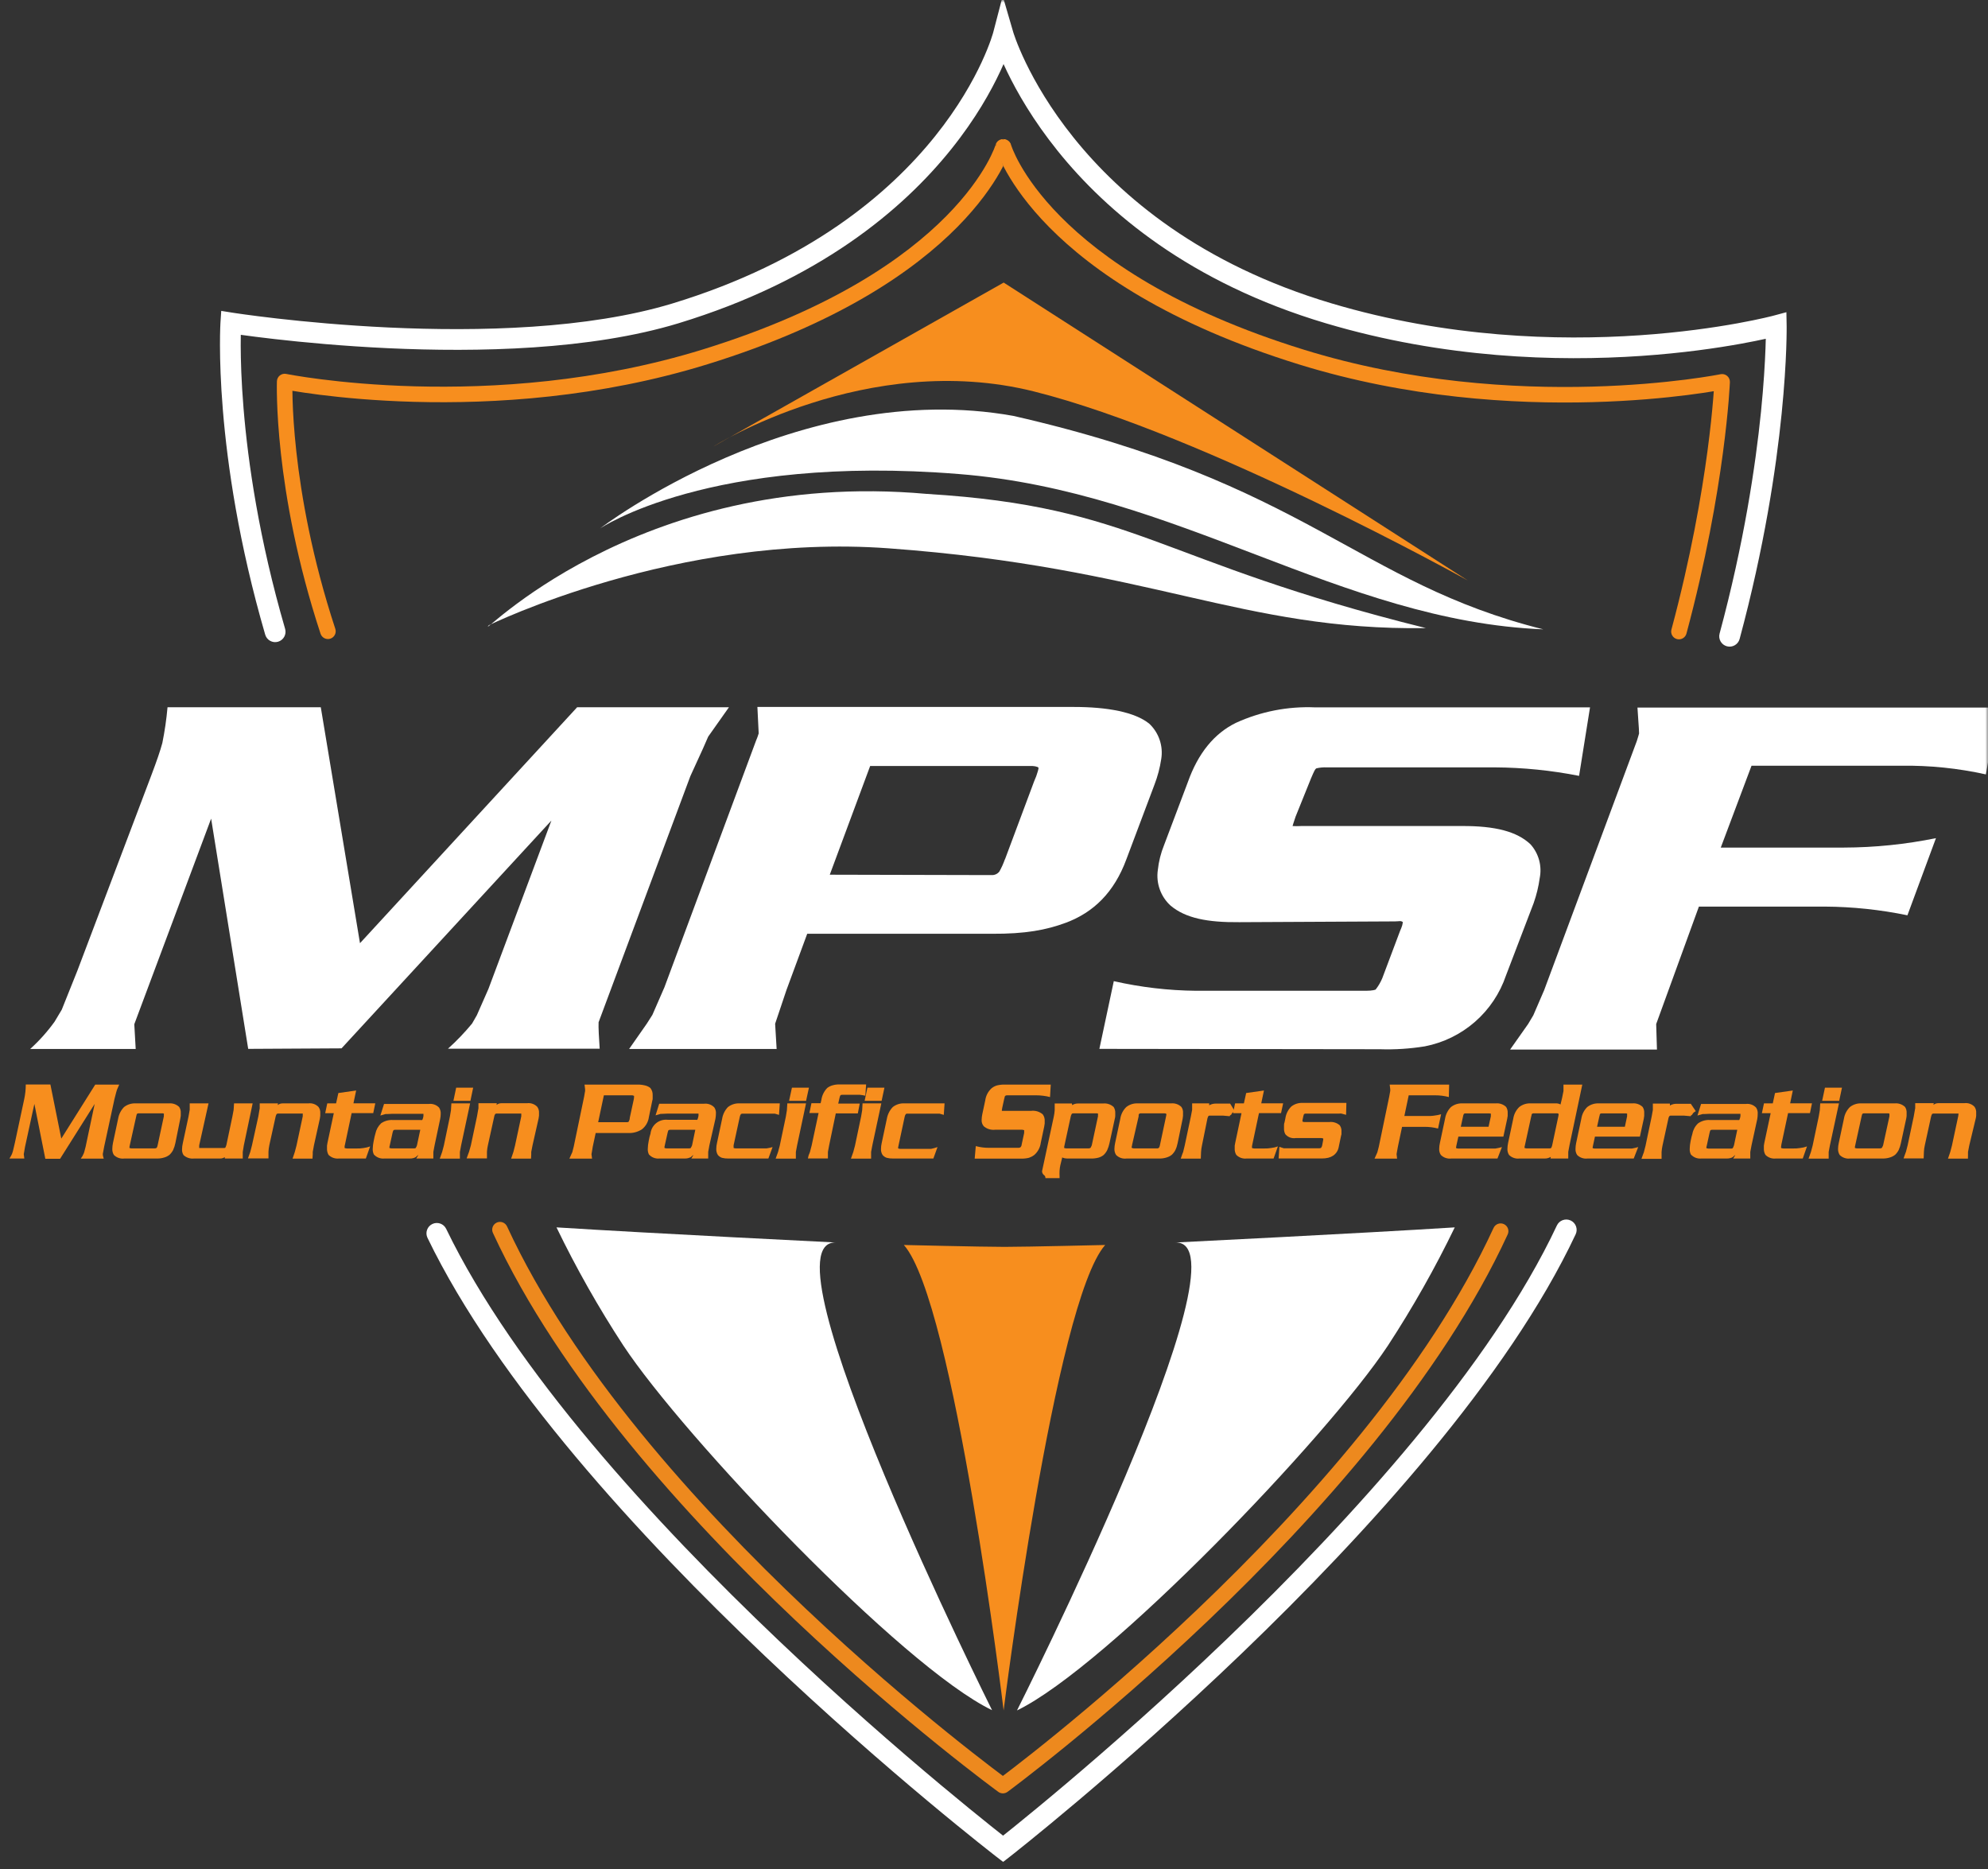 <svg width="351" height="330" viewBox="0 0 351 330" fill="none" xmlns="http://www.w3.org/2000/svg">
<rect x="0" y="0" width="351" height="330" fill="#333333" stroke="none"/>
<mask id="mask0_11179_51492" style="mask-type:luminance" maskUnits="userSpaceOnUse" x="0" y="0" width="351" height="330">
<path d="M351 0H0V329.367H351V0Z" fill="white"/>
</mask>
<g mask="url(#mask0_11179_51492)">
<path d="M259.147 102.473C259.147 102.473 212.918 76.717 182.554 69.104C153.059 61.719 125.99 78.801 125.99 78.801L177.208 49.883L259.147 102.473Z" fill="#F78E1E"/>
<path d="M251.769 110.882C219.18 111.348 203.252 100.179 156.895 96.797C119.509 94.056 86.307 110.379 86.307 110.379C83.624 113.733 112.085 82.558 163.651 87.192C200.716 89.44 204.048 99.037 251.769 110.882Z" fill="white"/>
<path d="M272.485 111.101C236.536 109.63 208.067 86.762 169.299 83.682C125.248 80.136 105.933 93.297 105.933 93.297C105.933 93.297 140.811 66.591 178.91 73.418C230.842 85.272 239.502 102.857 272.485 111.101Z" fill="white"/>
<path d="M105.879 185.132H79.094C80.621 183.759 82.044 182.274 83.35 180.69L84.193 179.219L86.234 174.585L97.356 144.854L60.3 185.068L43.822 185.16L37.277 144.515L23.711 180.809L23.958 185.178H5.329C6.929 183.732 8.372 182.12 9.632 180.37L10.904 178.241L13.65 171.386L26.695 136.929C27.702 134.261 28.297 132.524 28.663 131.162C29.085 129.079 29.39 126.973 29.579 124.856H56.639L63.559 166.505L101.897 124.856H128.7L125.039 130.038L124.123 132.131L121.89 137.012L105.687 180.462C105.641 181.284 105.751 183.35 105.879 185.132Z" fill="white"/>
<path d="M198.867 151.709C196.715 157.53 193.081 161.077 188.156 162.905C184.751 164.166 181.034 164.879 175.13 164.842H142.522L138.861 174.759L137.323 179.338L136.856 180.727L137.121 185.178H111.078L114.199 180.709L115.188 179.155L117.312 174.284L133.487 130.751C133.667 130.334 133.823 129.907 133.954 129.472C133.908 128.622 133.807 126.401 133.725 124.801H189.621C195.534 124.801 200.423 125.715 202.931 127.772C203.761 128.56 204.387 129.539 204.752 130.624C205.117 131.709 205.212 132.866 205.027 133.996C204.796 135.536 204.397 137.048 203.837 138.502L198.867 151.709ZM177.436 151.709L182.59 137.917C182.862 137.326 183.085 136.715 183.259 136.089C183.359 135.641 183.433 135.595 183.259 135.422C182.951 135.302 182.627 135.234 182.297 135.221H153.636L146.504 154.414L173.216 154.478C173.802 154.478 174.535 154.478 175.047 154.478C175.314 154.497 175.581 154.45 175.825 154.342C176.07 154.233 176.283 154.067 176.448 153.856C176.839 153.162 177.166 152.434 177.427 151.681L177.436 151.709Z" fill="white"/>
<path d="M265.894 172.209C264.824 175.368 262.936 178.189 260.421 180.385C257.907 182.581 254.855 184.073 251.577 184.712C248.948 185.14 246.284 185.311 243.622 185.224L194.106 185.16L196.651 173.205C201.422 174.29 206.296 174.86 211.188 174.905H241.187C242.294 174.905 242.963 174.722 242.917 174.64C243.38 174.044 243.762 173.39 244.052 172.693L247.201 164.321C247.349 164.008 247.475 163.684 247.576 163.352C247.64 163.106 247.686 162.776 247.686 162.776C247.256 162.484 247.118 162.658 246.267 162.658L218.804 162.795C213.156 162.85 209.303 162.082 206.675 159.87C205.817 159.087 205.163 158.107 204.771 157.014C204.378 155.921 204.259 154.749 204.423 153.6C204.583 152.081 204.956 150.592 205.531 149.177L209.714 138.099C211.545 132.917 214.42 129.472 218.191 127.616C222.582 125.605 227.389 124.665 232.215 124.874H280.733L278.801 136.966C273.901 135.998 268.921 135.496 263.926 135.467H234.239C233.623 135.44 233.007 135.499 232.408 135.641C232.188 135.778 232.06 136.043 231.492 137.359L228.746 144.168C228.407 145.128 228.215 145.823 228.215 145.823C228.709 145.851 229.204 145.851 229.698 145.823H257.93C264.109 145.768 267.88 146.837 270.224 149.049C270.94 149.846 271.46 150.799 271.742 151.832C272.025 152.864 272.063 153.949 271.853 154.999C271.646 156.506 271.287 157.988 270.782 159.422L265.894 172.209Z" fill="white"/>
<path d="M350.634 136.71C345.729 135.621 340.713 135.106 335.685 135.175H309.249L303.819 149.625H325.551C331.014 149.61 336.459 149.053 341.811 147.961L336.774 161.58C331.977 160.589 327.093 160.074 322.194 160.044H299.957L292.414 180.782L292.551 185.279H266.626L269.803 180.773L270.718 179.237L272.632 174.804L288.99 130.833C289.137 130.349 289.384 129.572 289.393 129.481C289.393 128.64 289.192 126.538 289.109 124.911H352.659L350.634 136.71Z" fill="white"/>
<path d="M18.319 204.536H14.263L14.611 204.006C14.611 203.905 14.703 203.823 14.73 203.741L14.858 203.421L15.124 202.406L16.716 194.875L10.611 204.563H8.002L6.07 194.875L4.413 202.488L4.258 203.402L4.194 203.741L4.294 204.518H1.667C1.786 204.335 1.896 204.152 1.987 203.978C2.079 203.805 2.07 203.795 2.134 203.658L2.289 203.183L2.646 201.657L4.276 194.034C4.459 193.184 4.551 192.317 4.551 191.448H8.899L10.821 200.999L16.817 191.466H21.047L20.653 192.38L20.515 192.837L20.223 193.961L18.392 202.424L18.209 203.402L18.154 203.677C18.146 203.747 18.146 203.817 18.154 203.887C18.193 204.107 18.248 204.324 18.319 204.536Z" fill="#F78E1E"/>
<path d="M30.961 201.803C30.875 202.229 30.74 202.643 30.558 203.037C30.393 203.348 30.177 203.63 29.918 203.869C29.646 204.083 29.335 204.241 29.002 204.335C28.603 204.461 28.185 204.523 27.766 204.518H21.935C21.602 204.558 21.264 204.522 20.947 204.413C20.63 204.303 20.342 204.124 20.104 203.887C19.904 203.557 19.808 203.175 19.83 202.79C19.835 202.458 19.872 202.128 19.939 201.803L20.855 197.498C20.982 196.719 21.347 195.998 21.898 195.433C22.489 194.971 23.228 194.741 23.976 194.784H29.808C30.14 194.751 30.476 194.79 30.792 194.899C31.108 195.008 31.397 195.184 31.639 195.414C31.852 195.742 31.949 196.131 31.913 196.52C31.913 196.667 31.913 196.813 31.913 196.977C31.899 197.15 31.872 197.321 31.831 197.489L30.961 201.803ZM27.83 202.187L28.929 197.069C28.94 196.971 28.94 196.873 28.929 196.776C28.947 196.717 28.947 196.653 28.929 196.593C28.83 196.544 28.718 196.525 28.608 196.538H24.553C24.436 196.526 24.319 196.549 24.215 196.603C24.168 196.663 24.134 196.731 24.114 196.804C24.081 196.892 24.059 196.984 24.05 197.078L22.915 202.187C22.89 202.274 22.872 202.362 22.86 202.452V202.516C22.86 202.58 22.86 202.625 22.86 202.644C22.86 202.662 22.979 202.708 23.18 202.726H27.299C27.43 202.739 27.56 202.703 27.666 202.625C27.707 202.571 27.739 202.509 27.757 202.443L27.83 202.187Z" fill="#F78E1E"/>
<path d="M39.693 204.28C39.593 204.344 39.485 204.396 39.373 204.435C39.196 204.496 39.01 204.523 38.823 204.517H34.246C33.916 204.553 33.583 204.518 33.267 204.416C32.951 204.313 32.661 204.146 32.415 203.923C32.219 203.626 32.123 203.274 32.141 202.918C32.143 202.542 32.189 202.168 32.278 201.803L33.285 197.105L33.496 195.908C33.507 195.832 33.507 195.755 33.496 195.679C33.505 195.628 33.505 195.575 33.496 195.524V194.784H36.818L35.171 202.187C35.165 202.272 35.165 202.357 35.171 202.443C35.168 202.476 35.168 202.51 35.171 202.543C35.158 202.582 35.158 202.624 35.171 202.662C35.171 202.662 35.226 202.662 35.308 202.662H35.51H39.473C39.647 202.662 39.748 202.662 39.794 202.58C39.871 202.428 39.933 202.269 39.977 202.105L41.029 197.105L41.249 195.935L41.322 194.784H44.609L43.052 202.187L42.86 203.357V203.777V204.517H39.693V204.28Z" fill="#F78E1E"/>
<path d="M55.174 204.536H51.658L52.052 203.357L52.355 202.205L53.453 197.069C53.463 196.953 53.463 196.837 53.453 196.722C53.468 196.674 53.468 196.623 53.453 196.575C53.453 196.575 53.334 196.575 53.16 196.575H49.187C49.068 196.56 48.947 196.589 48.848 196.657C48.764 196.8 48.703 196.954 48.665 197.115L47.548 202.187C47.471 202.56 47.422 202.939 47.402 203.32C47.402 203.722 47.402 204.115 47.402 204.499H43.777L44.079 203.658L44.189 203.348L44.491 202.178L45.608 197.105L45.809 195.908C45.837 195.832 45.852 195.751 45.855 195.67C45.859 195.619 45.859 195.567 45.855 195.515V194.784H49.086L49.031 195.076L49.132 195.012C49.357 194.862 49.621 194.782 49.892 194.784H54.414C54.748 194.737 55.089 194.77 55.407 194.882C55.726 194.993 56.013 195.179 56.245 195.423C56.476 195.747 56.583 196.143 56.547 196.539C56.547 196.676 56.547 196.813 56.547 196.959C56.535 197.131 56.511 197.302 56.474 197.471L55.43 202.187L55.219 203.357V203.786L55.174 204.536Z" fill="#F78E1E"/>
<path d="M65.353 202.379L64.593 204.517H59.833C59.498 204.551 59.161 204.511 58.844 204.398C58.528 204.286 58.24 204.105 58.002 203.869C57.805 203.518 57.713 203.118 57.736 202.717C57.736 202.571 57.736 202.415 57.736 202.242C57.751 202.075 57.778 201.91 57.819 201.748L58.936 196.511H57.416L57.782 194.784H59.339L59.741 192.956L62.881 192.508L62.405 194.774H66.259L65.902 196.502H62.085L60.904 202.077C60.865 202.198 60.843 202.324 60.84 202.452C60.826 202.509 60.826 202.568 60.84 202.625C60.84 202.68 61.004 202.726 61.243 202.744H63C63.401 202.755 63.803 202.728 64.199 202.662C64.593 202.612 64.98 202.516 65.353 202.379Z" fill="#F78E1E"/>
<path d="M76.457 204.517H73.491C73.626 204.32 73.745 204.112 73.848 203.896C73.815 203.923 73.778 203.945 73.738 203.96C73.619 204.093 73.484 204.209 73.335 204.307C73.21 204.37 73.078 204.419 72.942 204.453C72.741 204.503 72.535 204.524 72.328 204.517H67.843C67.503 204.549 67.16 204.502 66.843 204.378C66.525 204.254 66.24 204.058 66.012 203.804C65.858 203.489 65.789 203.14 65.81 202.79C65.825 202.335 65.88 201.882 65.975 201.437L66.131 200.688L66.277 200.13C66.417 199.432 66.769 198.794 67.284 198.302C67.881 197.888 68.599 197.682 69.326 197.717H74.242C74.338 197.741 74.438 197.741 74.534 197.717C74.558 197.7 74.577 197.678 74.591 197.653C74.605 197.628 74.614 197.6 74.617 197.571C74.638 197.483 74.669 197.397 74.708 197.315L74.763 197.005C74.763 196.913 74.763 196.831 74.763 196.767V196.703C74.77 196.676 74.77 196.648 74.763 196.621H74.489H69.326L68.337 196.666H68.072L67.156 196.931L67.806 194.884H75.697C76.032 194.84 76.373 194.876 76.691 194.989C77.009 195.101 77.296 195.288 77.528 195.533C77.74 195.865 77.84 196.256 77.812 196.648C77.809 196.955 77.775 197.262 77.711 197.562L76.731 202.187L76.512 203.357C76.512 203.494 76.512 203.585 76.512 203.658V204.517H76.457ZM73.619 202.187L74.205 199.445H69.82C69.703 199.431 69.585 199.453 69.481 199.509C69.439 199.571 69.405 199.639 69.381 199.71C69.351 199.797 69.326 199.885 69.307 199.975L68.822 202.187C68.791 202.273 68.769 202.361 68.758 202.452V202.516C68.758 202.58 68.758 202.625 68.758 202.644C68.758 202.662 68.877 202.708 69.088 202.726H73.07C73.18 202.739 73.291 202.72 73.39 202.671C73.428 202.613 73.462 202.552 73.491 202.488C73.491 202.488 73.555 202.406 73.619 202.187Z" fill="#F78E1E"/>
<path d="M81.171 204.536H77.647L78.068 203.347L78.37 202.214L79.432 197.114L79.624 195.981L79.697 194.783H83.002L81.418 202.187L81.199 203.357C81.191 203.454 81.191 203.552 81.199 203.649V204.508L81.171 204.536ZM83.057 194.336H80.054L80.54 192.014H83.542L83.057 194.336Z" fill="#F78E1E"/>
<path d="M93.758 204.536H90.243L90.646 203.357L90.939 202.205L92.037 197.069C92.048 196.953 92.048 196.837 92.037 196.721C92.051 196.674 92.051 196.623 92.037 196.575C92.037 196.575 91.918 196.575 91.744 196.575H87.771C87.652 196.559 87.531 196.588 87.433 196.657C87.341 196.795 87.281 196.951 87.259 197.114L86.142 202.187C86.058 202.56 86.003 202.939 85.977 203.32C85.977 203.722 85.977 204.115 85.977 204.499H82.389L82.691 203.658L82.81 203.348L83.139 202.187L84.22 197.078L84.43 195.881C84.458 195.804 84.473 195.724 84.476 195.643C84.479 195.591 84.479 195.539 84.476 195.488V194.756H87.716L87.662 195.049L87.762 194.985C87.984 194.835 88.245 194.756 88.513 194.756H93.035C93.369 194.71 93.71 194.744 94.028 194.855C94.346 194.966 94.633 195.152 94.866 195.396C95.093 195.722 95.2 196.116 95.168 196.511C95.177 196.651 95.177 196.792 95.168 196.931C95.156 197.104 95.132 197.275 95.095 197.443L94.024 202.187L93.795 203.357V203.786L93.758 204.536Z" fill="#F78E1E"/>
<path d="M114.566 197.215C114.449 198.062 114.01 198.831 113.339 199.363C112.597 199.84 111.721 200.067 110.84 200.012H105.173L104.661 202.406L104.496 203.402L104.432 203.741L104.533 204.536H100.532L100.889 203.741C100.952 203.633 101.004 203.52 101.045 203.402L101.301 202.406L103.132 193.595L103.306 192.581V192.289L103.205 191.466H112.561C113.014 191.458 113.467 191.51 113.906 191.621C114.24 191.699 114.553 191.848 114.822 192.06C115.119 192.432 115.265 192.902 115.234 193.376C115.247 193.538 115.247 193.7 115.234 193.861C115.234 194.016 115.234 194.144 115.179 194.254L114.566 197.215ZM111.197 197.315L111.883 194.144C111.922 193.976 111.943 193.805 111.947 193.632C111.947 193.541 111.947 193.477 111.947 193.458C111.801 193.374 111.631 193.338 111.462 193.358H106.62L105.613 198.101H110.483C110.577 198.106 110.672 198.106 110.767 198.101C110.813 198.102 110.859 198.092 110.902 198.073C110.945 198.054 110.983 198.026 111.014 197.992C111.129 197.784 111.192 197.552 111.197 197.315Z" fill="#F78E1E"/>
<path d="M125.021 204.517H122.055C122.19 204.32 122.309 204.112 122.412 203.896C122.379 203.923 122.342 203.945 122.302 203.96C122.184 204.09 122.052 204.206 121.908 204.307C121.776 204.368 121.638 204.417 121.496 204.453C121.299 204.503 121.096 204.525 120.892 204.517H116.407C116.067 204.549 115.725 204.5 115.407 204.377C115.089 204.253 114.805 204.057 114.576 203.804C114.418 203.49 114.349 203.14 114.374 202.79C114.385 202.335 114.437 201.882 114.53 201.437L114.685 200.688L114.85 200.13C114.887 199.769 114.995 199.419 115.168 199.1C115.34 198.781 115.575 198.5 115.858 198.272C116.14 198.044 116.466 197.875 116.814 197.773C117.163 197.672 117.529 197.64 117.889 197.681H122.796C122.896 197.704 122.999 197.704 123.098 197.681C123.142 197.643 123.171 197.592 123.181 197.535C123.202 197.448 123.23 197.362 123.263 197.279L123.327 196.968C123.327 196.876 123.327 196.794 123.327 196.73V196.666C123.333 196.639 123.333 196.611 123.327 196.584H123.043H117.926L116.928 196.63H116.663L115.747 196.895L116.388 194.847H124.288C124.623 194.804 124.963 194.84 125.282 194.953C125.6 195.066 125.887 195.252 126.119 195.496C126.338 195.825 126.438 196.218 126.403 196.611C126.399 196.918 126.368 197.224 126.311 197.526L125.25 202.187L125.039 203.357C125.039 203.494 125.039 203.585 125.039 203.658V204.517H125.021ZM122.192 202.187L122.76 199.445H118.384C118.267 199.432 118.149 199.454 118.045 199.509C117.996 199.566 117.961 199.635 117.944 199.71C117.915 199.797 117.89 199.885 117.871 199.975L117.377 202.187C117.352 202.274 117.334 202.362 117.322 202.452V202.516C117.322 202.58 117.322 202.625 117.322 202.644C117.322 202.662 117.441 202.708 117.642 202.726H121.634C121.744 202.739 121.855 202.72 121.954 202.671C121.992 202.614 122.023 202.553 122.046 202.488C122.046 202.488 122.119 202.406 122.192 202.187Z" fill="#F78E1E"/>
<path d="M136.407 202.498L135.666 204.518H128.571C128.198 204.525 127.825 204.482 127.464 204.39C127.181 204.292 126.931 204.118 126.74 203.887C126.54 203.557 126.444 203.175 126.466 202.79C126.47 202.458 126.51 202.127 126.585 201.803L127.5 197.498C127.625 196.722 127.983 196.002 128.525 195.433C129.127 194.965 129.88 194.734 130.64 194.784H137.68L137.542 196.813L136.792 196.594H136.508H135.73H131.153C131.042 196.585 130.931 196.607 130.832 196.657C130.725 196.797 130.653 196.96 130.622 197.133L129.523 202.187C129.523 202.288 129.523 202.379 129.523 202.452V202.516C129.523 202.58 129.523 202.626 129.523 202.644C129.523 202.662 129.642 202.708 129.853 202.726H134.549C134.851 202.726 135.126 202.726 135.364 202.726C135.715 202.67 136.064 202.593 136.407 202.498Z" fill="#F78E1E"/>
<path d="M140.491 204.536H136.948L137.378 203.347L137.68 202.214L138.751 197.114L138.935 195.981L139.008 194.783H142.312L140.738 202.187L140.518 203.357C140.518 203.466 140.518 203.576 140.518 203.649V204.508L140.491 204.536ZM142.322 194.336H139.319L139.823 192.014H142.825L142.322 194.336Z" fill="#F78E1E"/>
<path d="M152.785 193.431C152.462 193.355 152.135 193.3 151.805 193.267H151.027H148.721C148.544 193.267 148.434 193.294 148.391 193.349C148.31 193.491 148.254 193.645 148.226 193.806L147.997 194.82H151.796L151.458 196.548H147.567L146.395 202.187L146.176 203.357C146.176 203.466 146.176 203.576 146.176 203.649V204.508H142.642C142.715 204.225 142.752 204.051 142.761 203.988C142.77 203.923 142.825 203.823 142.889 203.667L143.008 203.357L143.31 202.187L144.528 196.484H142.908L143.265 194.756H144.885L145.022 194.162C145.134 193.37 145.497 192.633 146.057 192.06C146.33 191.852 146.641 191.697 146.972 191.603C147.373 191.484 147.79 191.428 148.208 191.439H152.922L152.785 193.431Z" fill="#F78E1E"/>
<path d="M153.783 204.536H150.24L150.661 203.347L150.963 202.214L152.035 197.114L152.227 195.981L152.291 194.783H155.605L154.021 202.187L153.801 203.357C153.801 203.466 153.801 203.576 153.801 203.649V204.508L153.783 204.536ZM155.659 194.336H152.657L153.151 192.014H156.154L155.659 194.336Z" fill="#F78E1E"/>
<path d="M165.527 202.497L164.795 204.517H157.654C157.281 204.525 156.908 204.482 156.547 204.389C156.265 204.289 156.016 204.115 155.824 203.887C155.618 203.559 155.522 203.175 155.549 202.79C155.554 202.457 155.594 202.127 155.668 201.803L156.583 197.498C156.719 196.721 157.082 196.002 157.627 195.432C158.224 194.963 158.974 194.732 159.732 194.783H166.772L166.635 196.812L165.875 196.593H165.609H164.831H160.254C160.146 196.584 160.038 196.606 159.943 196.657C159.836 196.796 159.763 196.959 159.732 197.132L158.634 202.269C158.609 202.356 158.591 202.444 158.579 202.534V202.598C158.579 202.662 158.579 202.708 158.579 202.726C158.579 202.744 158.698 202.79 158.899 202.808H163.595C163.907 202.808 164.172 202.808 164.41 202.808C164.788 202.728 165.162 202.625 165.527 202.497Z" fill="#F78E1E"/>
<path d="M183.754 201.767C183.643 202.602 183.225 203.368 182.582 203.914C182.303 204.119 181.995 204.28 181.667 204.39C181.229 204.495 180.78 204.545 180.33 204.536H172.091L172.284 202.324C173.053 202.534 173.848 202.635 174.645 202.626H179.808C179.939 202.64 180.07 202.604 180.175 202.525C180.305 202.397 180.38 202.223 180.385 202.041L180.824 200.012C180.824 199.893 180.824 199.802 180.824 199.71C180.824 199.619 180.824 199.646 180.824 199.628C180.839 199.593 180.839 199.553 180.824 199.518C180.824 199.518 180.687 199.463 180.477 199.436H175.698C175.337 199.478 174.972 199.444 174.626 199.337C174.279 199.23 173.958 199.052 173.684 198.814C173.417 198.496 173.286 198.086 173.318 197.672C173.327 197.337 173.367 197.004 173.437 196.676L173.959 194.236C174.071 193.402 174.481 192.636 175.112 192.078C175.387 191.87 175.697 191.712 176.028 191.612C176.468 191.507 176.921 191.458 177.373 191.466H185.521L185.393 193.669C185.002 193.564 184.604 193.487 184.202 193.44C183.787 193.385 183.368 193.358 182.948 193.358H177.868C177.74 193.342 177.61 193.372 177.502 193.44C177.43 193.504 177.385 193.592 177.373 193.687C177.373 193.815 177.328 193.897 177.309 193.952L176.952 195.579C176.922 195.712 176.9 195.846 176.888 195.981C176.881 196.021 176.881 196.061 176.888 196.1C176.888 196.1 176.943 196.1 177.026 196.1H177.254H182.06C182.426 196.056 182.798 196.088 183.151 196.195C183.504 196.302 183.831 196.481 184.111 196.722C184.369 197.079 184.489 197.517 184.45 197.955C184.45 198.111 184.45 198.239 184.45 198.33C184.45 198.421 184.404 198.613 184.367 198.869L183.754 201.767Z" fill="#F78E1E"/>
<path d="M195.892 201.803C195.801 202.227 195.666 202.641 195.49 203.037C195.331 203.353 195.121 203.64 194.867 203.887C194.598 204.106 194.286 204.268 193.952 204.362C193.549 204.47 193.133 204.522 192.716 204.518H188.413C188.137 204.519 187.864 204.466 187.608 204.362L187.553 204.307L187.214 205.687C187.146 206.007 187.1 206.331 187.077 206.656C187.059 207 187.059 207.345 187.077 207.689V207.982H184.578V207.908C184.577 207.829 184.56 207.75 184.527 207.678C184.494 207.605 184.445 207.541 184.386 207.488C184.272 207.412 184.177 207.312 184.108 207.195C184.038 207.078 183.995 206.947 183.983 206.812V206.757L186.061 197.096C186.139 196.726 186.191 196.35 186.217 195.972C186.217 195.57 186.217 195.177 186.217 194.802H189.256L189.301 195.095C189.609 194.896 189.97 194.794 190.336 194.802H194.748C195.09 194.764 195.435 194.801 195.761 194.91C196.087 195.019 196.384 195.197 196.634 195.433C196.841 195.763 196.937 196.15 196.909 196.539C196.917 196.691 196.917 196.843 196.909 196.996C196.903 197.169 196.876 197.341 196.826 197.508L195.892 201.803ZM192.762 202.187L193.86 197.069C193.871 196.972 193.871 196.873 193.86 196.776C193.878 196.717 193.878 196.653 193.86 196.594C193.761 196.544 193.65 196.525 193.54 196.539H189.585C189.472 196.531 189.358 196.552 189.256 196.603C189.157 196.746 189.088 196.907 189.054 197.078L187.947 202.187C187.922 202.274 187.904 202.363 187.892 202.452V202.516C187.892 202.58 187.892 202.626 187.892 202.644C187.892 202.662 188.011 202.708 188.221 202.726H192.185C192.313 202.741 192.441 202.705 192.542 202.626C192.588 202.573 192.622 202.51 192.643 202.443L192.762 202.187Z" fill="#F78E1E"/>
<path d="M207.921 201.803C207.84 202.23 207.704 202.644 207.518 203.037C207.356 203.35 207.14 203.632 206.878 203.869C206.606 204.082 206.295 204.24 205.962 204.335C205.56 204.462 205.139 204.524 204.717 204.518H198.886C198.553 204.561 198.214 204.526 197.897 204.417C197.579 204.307 197.291 204.126 197.055 203.887C196.843 203.562 196.741 203.178 196.762 202.79C196.771 202.458 196.811 202.128 196.881 201.803L197.797 197.498C197.914 196.714 198.283 195.989 198.849 195.433C199.435 194.969 200.172 194.738 200.918 194.784H206.759C207.091 194.748 207.428 194.785 207.745 194.895C208.061 195.003 208.35 195.181 208.589 195.414C208.811 195.738 208.911 196.13 208.873 196.52C208.882 196.673 208.882 196.825 208.873 196.977C208.861 197.149 208.839 197.32 208.809 197.489L207.921 201.803ZM204.79 202.187L205.88 197.069C205.912 196.974 205.93 196.876 205.935 196.776C205.941 196.71 205.921 196.645 205.88 196.593C205.88 196.593 205.742 196.539 205.568 196.539H201.486C201.372 196.525 201.257 196.548 201.156 196.603C201.101 196.659 201.06 196.728 201.037 196.804C201.031 196.895 201.031 196.987 201.037 197.078L199.865 202.187C199.865 202.287 199.865 202.379 199.801 202.452V202.516C199.799 202.539 199.802 202.563 199.809 202.585C199.817 202.607 199.83 202.627 199.847 202.644C199.847 202.644 199.966 202.708 200.168 202.726H204.25C204.35 202.746 204.453 202.728 204.539 202.676C204.626 202.623 204.689 202.54 204.717 202.443C204.737 202.356 204.761 202.271 204.79 202.187Z" fill="#F78E1E"/>
<path d="M218.008 196.155L217.669 196.383C217.608 196.428 217.553 196.48 217.505 196.538C217.473 196.628 217.427 196.711 217.367 196.785L217.193 196.904C217.169 196.92 217.15 196.942 217.137 196.967C217.124 196.993 217.118 197.022 217.12 197.05L215.903 196.941H214.987H213.706C213.522 196.941 213.394 196.941 213.348 197.041C213.303 197.142 213.257 197.187 213.193 197.398L212.213 202.242C212.131 202.612 212.079 202.987 212.058 203.366C212.058 203.759 212.012 204.152 212.012 204.536H208.469L208.762 203.695L208.89 203.384L209.174 202.214L210.254 197.114L210.483 195.917C210.491 195.838 210.491 195.758 210.483 195.679C210.493 195.628 210.493 195.575 210.483 195.524V194.784H213.495V195.122C213.872 194.904 214.304 194.799 214.74 194.82H217.193L218.008 196.155Z" fill="#F78E1E"/>
<path d="M225.625 202.379L224.865 204.517H220.105C219.77 204.556 219.431 204.517 219.114 204.405C218.797 204.292 218.51 204.109 218.274 203.869C218.069 203.521 217.974 203.119 218 202.717C218 202.571 218 202.415 218 202.242C218.017 202.075 218.047 201.91 218.091 201.748L219.199 196.511H217.706L218.064 194.784H219.62L220.023 192.956L223.163 192.508L222.686 194.774H226.55L226.183 196.502H222.284L221.103 202.077C221.07 202.2 221.052 202.325 221.048 202.452C221.035 202.509 221.035 202.568 221.048 202.625C221.048 202.68 221.222 202.726 221.451 202.744H223.217C223.619 202.754 224.02 202.727 224.417 202.662C224.829 202.616 225.235 202.521 225.625 202.379Z" fill="#F78E1E"/>
<path d="M237.663 196.803L236.839 196.584C236.726 196.567 236.612 196.567 236.5 196.584H235.31H230.632C230.516 196.573 230.4 196.592 230.294 196.639C230.262 196.661 230.235 196.69 230.215 196.723C230.194 196.756 230.18 196.793 230.174 196.831C230.174 196.913 230.129 196.986 230.11 197.059L230 197.589C229.974 197.672 229.959 197.758 229.955 197.845C229.953 197.895 229.969 197.943 230 197.982C230 198.037 230.11 198.074 230.312 198.074H234.706C235.033 198.038 235.365 198.069 235.68 198.167C235.995 198.264 236.287 198.425 236.536 198.64C236.769 198.96 236.879 199.352 236.848 199.746V200.222C236.827 200.336 236.799 200.449 236.765 200.56L236.363 202.488C236.309 202.796 236.194 203.09 236.024 203.352C235.854 203.614 235.633 203.84 235.374 204.014C235.116 204.183 234.831 204.306 234.532 204.38C234.163 204.469 233.785 204.512 233.406 204.508H225.753L225.89 202.452L226.659 202.708H227.025H228.215H232.866C232.998 202.724 233.133 202.698 233.25 202.634C233.346 202.504 233.411 202.354 233.443 202.196L233.589 201.419C233.614 201.32 233.63 201.219 233.635 201.117C233.641 201.075 233.641 201.032 233.635 200.989C233.522 200.938 233.401 200.91 233.278 200.907H228.765C228.426 200.959 228.08 200.924 227.759 200.804C227.439 200.684 227.155 200.483 226.934 200.222C226.766 199.907 226.687 199.553 226.705 199.198C226.705 199.052 226.705 198.896 226.705 198.723C226.705 198.549 226.705 198.366 226.787 198.165L226.943 197.443C227.051 196.643 227.421 195.9 227.996 195.332C228.574 194.883 229.297 194.659 230.028 194.701H237.718L237.663 196.803Z" fill="#F78E1E"/>
<path d="M255.806 193.668C255.009 193.457 254.187 193.353 253.362 193.358H248.721L247.952 197.013H251.87C252.355 197.013 252.785 197.014 253.179 196.95C253.606 196.902 254.029 196.817 254.442 196.694L253.902 199.225C253.107 199.018 252.288 198.917 251.467 198.924H247.549L246.817 202.406L246.634 203.402L246.578 203.74L246.67 204.536H242.688L243.045 203.74C243.104 203.632 243.153 203.519 243.191 203.402L243.448 202.406L245.278 193.595L245.462 192.581V192.288L245.361 191.466H255.861L255.806 193.668Z" fill="#F78E1E"/>
<path d="M265.18 202.497L264.392 204.517H256.227C255.893 204.558 255.556 204.522 255.238 204.413C254.921 204.304 254.633 204.124 254.396 203.887C254.18 203.563 254.077 203.178 254.103 202.79C254.107 202.458 254.147 202.127 254.222 201.803L255.137 197.498C255.257 196.716 255.622 195.993 256.181 195.432C256.768 194.97 257.504 194.739 258.25 194.784H264.09C264.423 194.749 264.759 194.788 265.075 194.897C265.392 195.006 265.68 195.182 265.921 195.414C266.128 195.744 266.225 196.132 266.196 196.52C266.196 196.675 266.196 196.831 266.196 196.986C266.182 197.159 266.154 197.33 266.113 197.498L265.436 200.651H257.49L257.142 202.214C257.142 202.315 257.096 202.406 257.087 202.479V202.543C257.087 202.607 257.087 202.653 257.087 202.671C257.087 202.689 257.215 202.735 257.417 202.753H263.193C263.504 202.753 263.788 202.753 264.026 202.753C264.415 202.691 264.8 202.605 265.18 202.497ZM262.818 198.906L263.221 197.078C263.231 196.98 263.231 196.882 263.221 196.785C263.238 196.725 263.238 196.662 263.221 196.602C263.221 196.602 263.083 196.548 262.891 196.548H258.817C258.701 196.536 258.583 196.558 258.479 196.611C258.436 196.674 258.402 196.741 258.378 196.812C258.349 196.899 258.328 196.988 258.314 197.078L257.92 198.906H262.818Z" fill="#F78E1E"/>
<path d="M276.871 204.517H273.749L273.813 204.216C273.493 204.419 273.121 204.524 272.742 204.517H268.266C267.933 204.557 267.595 204.521 267.278 204.411C266.961 204.302 266.673 204.123 266.435 203.887C266.226 203.56 266.127 203.176 266.151 202.79C266.157 202.458 266.194 202.128 266.261 201.803L267.176 197.498C267.293 196.714 267.663 195.989 268.229 195.432C268.812 194.97 269.545 194.739 270.289 194.784H274.664C274.964 194.764 275.262 194.831 275.525 194.976L275.809 193.787L276.047 192.599C276.047 192.462 276.047 192.371 276.047 192.288V192.188V191.466H279.37L277.108 202.187L276.889 203.357C276.889 203.484 276.889 203.585 276.889 203.658V204.517H276.871ZM274.051 202.187L275.14 197.068C275.166 196.973 275.181 196.875 275.186 196.776C275.19 196.712 275.174 196.648 275.14 196.593C275.051 196.545 274.948 196.525 274.847 196.538H270.847C270.733 196.526 270.618 196.548 270.517 196.602C270.468 196.662 270.431 196.73 270.408 196.803C270.408 196.877 270.408 196.977 270.353 197.078L269.236 202.187C269.209 202.274 269.188 202.362 269.172 202.452V202.516C269.172 202.58 269.172 202.625 269.172 202.644C269.172 202.662 269.291 202.708 269.501 202.726H273.547C273.655 202.739 273.763 202.72 273.859 202.671C273.9 202.611 273.934 202.547 273.96 202.479C273.96 202.479 273.978 202.388 274.051 202.187Z" fill="#F78E1E"/>
<path d="M289.238 202.497L288.45 204.517H280.285C279.952 204.558 279.614 204.522 279.296 204.413C278.979 204.304 278.691 204.124 278.454 203.887C278.245 203.56 278.146 203.176 278.17 202.79C278.176 202.458 278.213 202.128 278.28 201.803L279.195 197.498C279.31 196.715 279.676 195.99 280.239 195.432C280.83 194.971 281.568 194.74 282.317 194.784H288.194C288.527 194.749 288.863 194.788 289.179 194.897C289.495 195.006 289.784 195.182 290.025 195.414C290.236 195.743 290.332 196.131 290.3 196.52C290.3 196.675 290.3 196.831 290.3 196.986C290.288 197.158 290.264 197.33 290.226 197.498L289.54 200.651H281.603L281.264 202.214C281.264 202.315 281.219 202.406 281.2 202.479V202.543C281.186 202.584 281.186 202.63 281.2 202.671C281.3 202.728 281.414 202.757 281.53 202.753H287.306C287.626 202.753 287.892 202.753 288.139 202.753C288.51 202.689 288.877 202.604 289.238 202.497ZM286.885 198.906L287.279 197.078C287.289 196.98 287.289 196.882 287.279 196.785C287.296 196.725 287.296 196.662 287.279 196.602C287.183 196.554 287.074 196.534 286.967 196.548H282.875C282.759 196.536 282.641 196.558 282.537 196.611C282.494 196.674 282.46 196.741 282.436 196.812C282.436 196.886 282.436 196.977 282.381 197.078L281.978 198.906H286.885Z" fill="#F78E1E"/>
<path d="M299.407 196.155C299.233 196.264 299.114 196.337 299.059 196.383C299.001 196.428 298.948 196.48 298.903 196.538C298.865 196.628 298.813 196.712 298.748 196.785L298.583 196.904C298.559 196.92 298.54 196.942 298.527 196.967C298.514 196.993 298.508 197.022 298.51 197.05L297.292 196.941H296.377H295.096C294.912 196.941 294.793 196.941 294.748 197.041C294.663 197.144 294.606 197.267 294.583 197.398L293.521 202.278C293.443 202.649 293.391 203.024 293.365 203.402C293.365 203.795 293.365 204.188 293.365 204.572H289.813L290.116 203.732L290.235 203.421L290.537 202.251L291.608 197.151L291.827 195.953C291.835 195.875 291.835 195.795 291.827 195.716C291.837 195.665 291.837 195.612 291.827 195.56V194.82H294.839V195.158C295.213 194.939 295.642 194.834 296.075 194.857H298.528L299.407 196.155Z" fill="#F78E1E"/>
<path d="M308.982 204.517H306.009C306.147 204.321 306.27 204.113 306.375 203.896L306.273 203.96C306.15 204.088 306.015 204.205 305.871 204.307C305.739 204.371 305.601 204.42 305.46 204.453C305.262 204.503 305.058 204.525 304.854 204.517H300.369C300.03 204.549 299.687 204.5 299.369 204.377C299.051 204.253 298.767 204.057 298.538 203.804C298.385 203.489 298.315 203.14 298.337 202.79C298.347 202.335 298.399 201.883 298.492 201.437L298.657 200.688L298.813 200.13C298.942 199.429 299.296 198.787 299.82 198.302C300.417 197.885 301.134 197.679 301.86 197.717H306.768C306.867 197.739 306.969 197.739 307.071 197.717C307.092 197.7 307.11 197.677 307.122 197.652C307.134 197.627 307.143 197.599 307.143 197.571C307.17 197.484 307.2 197.399 307.236 197.315L307.29 197.005C307.29 196.913 307.29 196.831 307.29 196.767V196.703C307.296 196.676 307.296 196.648 307.29 196.621H307.005H301.869L300.882 196.666H300.615L299.701 196.931L300.342 194.884H308.232C308.568 194.84 308.907 194.876 309.225 194.989C309.546 195.101 309.831 195.288 310.062 195.533C310.278 195.863 310.377 196.256 310.338 196.648C310.341 196.955 310.314 197.261 310.257 197.562L309.249 202.187L309.03 203.357C309.03 203.494 309.03 203.585 309.03 203.658V204.517H308.982ZM306.153 202.187L306.732 199.445H302.346C302.226 199.432 302.106 199.454 301.998 199.509C301.962 199.573 301.932 199.641 301.908 199.71C301.908 199.792 301.86 199.884 301.842 199.975L301.35 202.223C301.323 202.31 301.299 202.399 301.284 202.488V202.552C301.269 202.594 301.269 202.639 301.284 202.68C301.284 202.68 301.404 202.744 301.605 202.762H305.595C305.706 202.775 305.817 202.756 305.916 202.708L306.018 202.525C306.054 202.409 306.102 202.296 306.153 202.187Z" fill="#F78E1E"/>
<path d="M319.044 202.379L318.294 204.517H313.533C313.2 204.555 312.861 204.515 312.543 204.403C312.225 204.291 311.94 204.108 311.703 203.869C311.499 203.521 311.403 203.119 311.427 202.717C311.418 202.558 311.418 202.4 311.427 202.242C311.442 202.075 311.469 201.91 311.511 201.748L312.627 196.511H311.079L311.445 194.784H313.002L313.395 192.956L316.536 192.508L316.068 194.774H319.923L319.566 196.502H315.702L314.514 202.077C314.487 202.201 314.472 202.326 314.466 202.452C314.454 202.509 314.454 202.568 314.466 202.625C314.466 202.68 314.631 202.726 314.862 202.744H316.638C317.034 202.754 317.433 202.727 317.826 202.662C318.243 202.618 318.651 202.523 319.044 202.379Z" fill="#F78E1E"/>
<path d="M322.851 204.536H319.317L319.74 203.347L320.043 202.214L321.114 197.114L321.306 195.981L321.378 194.783H324.684L323.091 202.187L322.869 203.357C322.869 203.466 322.869 203.576 322.869 203.649V204.508L322.851 204.536ZM324.729 194.336H321.717L322.212 192.014H325.215L324.729 194.336Z" fill="#F78E1E"/>
<path d="M335.622 201.803C335.535 202.228 335.4 202.642 335.22 203.037C335.058 203.348 334.845 203.629 334.587 203.869C334.314 204.079 334.002 204.237 333.672 204.334C333.27 204.461 332.85 204.523 332.427 204.517H326.64C326.307 204.558 325.971 204.522 325.653 204.412C325.335 204.303 325.047 204.124 324.81 203.887C324.606 203.558 324.507 203.176 324.528 202.79C324.531 202.458 324.57 202.127 324.645 201.803L325.56 197.498C325.683 196.715 326.052 195.992 326.613 195.433C327.201 194.97 327.936 194.74 328.683 194.784H334.524C334.857 194.75 335.193 194.789 335.508 194.898C335.823 195.007 336.114 195.183 336.354 195.414C336.567 195.742 336.663 196.131 336.63 196.52C336.636 196.672 336.636 196.825 336.63 196.977C336.618 197.149 336.594 197.32 336.555 197.489L335.622 201.803ZM332.481 202.187L333.597 197.068C333.597 196.95 333.597 196.849 333.597 196.776C333.606 196.715 333.606 196.654 333.597 196.593C333.492 196.546 333.375 196.527 333.261 196.538H329.187C329.073 196.525 328.956 196.547 328.857 196.603C328.803 196.66 328.767 196.729 328.746 196.804C328.719 196.893 328.698 196.985 328.683 197.078L327.558 202.187C327.531 202.274 327.513 202.362 327.501 202.452V202.516C327.501 202.58 327.501 202.625 327.501 202.644C327.501 202.662 327.621 202.708 327.822 202.726H331.914C332.043 202.739 332.169 202.703 332.271 202.625C332.313 202.571 332.343 202.509 332.364 202.443C332.409 202.36 332.448 202.275 332.481 202.187Z" fill="#F78E1E"/>
<path d="M347.46 204.536H343.935L344.337 203.357L344.64 202.205L345.738 197.068C345.762 196.954 345.78 196.838 345.783 196.721C345.798 196.674 345.798 196.623 345.783 196.575C345.783 196.575 345.666 196.575 345.492 196.575H341.472C341.349 196.561 341.226 196.59 341.124 196.657C341.046 196.801 340.986 196.955 340.95 197.114L339.843 202.187C339.756 202.559 339.705 202.939 339.687 203.32C339.687 203.722 339.642 204.115 339.642 204.499H336.09L336.39 203.658L336.51 203.347L336.813 202.178L337.893 197.068L338.103 195.871C338.13 195.795 338.145 195.715 338.148 195.634C338.154 195.582 338.154 195.53 338.148 195.478V194.747H341.427L341.361 195.04L341.463 194.976C341.685 194.826 341.946 194.747 342.213 194.747H346.791C347.124 194.701 347.466 194.735 347.784 194.846C348.102 194.957 348.39 195.143 348.621 195.387C348.846 195.713 348.948 196.108 348.915 196.502C348.924 196.642 348.924 196.782 348.915 196.922C348.906 197.095 348.882 197.266 348.84 197.434L347.697 202.187L347.469 203.357V203.786L347.46 204.536Z" fill="#F78E1E"/>
<path fill-rule="evenodd" clip-rule="evenodd" d="M277.318 215.457C278.234 215.886 278.628 216.974 278.199 217.888C266.281 243.269 241.204 270.783 219.272 291.851C208.278 302.409 198.025 311.397 190.52 317.745C186.766 320.919 183.699 323.433 181.568 325.158C180.503 326.019 179.671 326.682 179.105 327.132C178.822 327.357 178.606 327.528 178.459 327.642L178.293 327.771L178.236 327.816C178.235 327.816 178.235 327.819 177.108 326.376C175.99 327.825 175.989 327.825 175.989 327.822L175.932 327.78L175.766 327.651C175.62 327.537 175.405 327.369 175.123 327.147C174.559 326.706 173.73 326.052 172.668 325.203C170.544 323.505 167.485 321.027 163.74 317.895C156.25 311.631 146.008 302.751 135 292.29C113.035 271.416 87.825 244.06 75.477 218.519C75.037 217.61 75.419 216.517 76.33 216.078C77.24 215.639 78.335 216.021 78.775 216.93C90.813 241.831 115.595 268.801 137.524 289.642C148.463 300.039 158.645 308.865 166.091 315.093C169.814 318.204 172.851 320.667 174.956 322.35C175.843 323.058 176.564 323.628 177.101 324.051C177.641 323.622 178.369 323.04 179.263 322.317C181.376 320.607 184.422 318.111 188.153 314.955C195.615 308.643 205.808 299.709 216.733 289.216C238.636 268.177 263.275 241.059 274.883 216.336C275.313 215.422 276.403 215.029 277.318 215.457ZM177.108 326.376L175.99 327.825L177.115 328.689L178.235 327.819L177.108 326.376Z" fill="white"/>
<path fill-rule="evenodd" clip-rule="evenodd" d="M175.364 5.716L177.038 -0.699L178.893 5.664L178.896 5.676C178.9 5.688 178.906 5.708 178.915 5.736C178.932 5.792 178.96 5.881 179 6C179.079 6.238 179.203 6.599 179.381 7.068C179.735 8.008 180.298 9.382 181.12 11.083C182.766 14.486 185.45 19.189 189.584 24.33C197.839 34.598 211.906 46.653 235.147 53.569C255.529 59.631 275.044 60.171 289.484 59.187C296.699 58.696 302.634 57.824 306.756 57.078C308.817 56.705 310.422 56.363 311.508 56.116C312.051 55.992 312.465 55.893 312.741 55.824C312.876 55.79 312.981 55.764 313.047 55.747L313.122 55.727L313.14 55.722L315.405 55.114L315.447 57.455L313.617 57.487C315.447 57.455 315.447 57.454 315.447 57.455V57.461V57.477V57.532C315.447 57.581 315.45 57.65 315.45 57.742C315.45 57.924 315.45 58.193 315.447 58.544C315.441 59.245 315.423 60.277 315.375 61.613C315.276 64.284 315.054 68.171 314.562 73.063C313.575 82.846 311.499 96.655 307.146 112.801C306.882 113.776 305.877 114.353 304.902 114.091C303.924 113.828 303.345 112.825 303.609 111.85C307.905 95.925 309.948 82.315 310.92 72.697C311.403 67.888 311.619 64.079 311.715 61.479C311.739 60.849 311.754 60.29 311.766 59.805C310.668 60.047 309.204 60.35 307.407 60.675C303.174 61.442 297.103 62.332 289.733 62.834C275.003 63.839 255.023 63.295 234.101 57.073C210.079 49.924 195.402 37.407 186.728 26.619C182.398 21.232 179.571 16.287 177.823 12.673C177.592 12.195 177.379 11.74 177.185 11.311C177.016 11.697 176.833 12.104 176.635 12.53C174.979 16.088 172.258 20.961 167.979 26.301C159.408 36.998 144.631 49.504 119.788 57.07C104.214 61.803 84.329 62.208 68.474 61.467C60.52 61.095 53.527 60.432 48.522 59.861C46.019 59.576 44.011 59.313 42.626 59.122C42.588 59.117 42.551 59.112 42.514 59.107C42.504 59.639 42.498 60.276 42.499 61.012C42.505 63.575 42.608 67.337 43 72.097C43.783 81.619 45.721 95.129 50.341 111.021C50.623 111.99 50.064 113.004 49.093 113.286C48.122 113.567 47.107 113.009 46.825 112.04C42.126 95.879 40.151 82.125 39.35 72.397C38.95 67.532 38.843 63.672 38.838 61.02C38.835 59.693 38.857 58.668 38.88 57.971C38.892 57.622 38.904 57.354 38.913 57.172C38.917 57.081 38.921 57.011 38.924 56.962L38.928 56.906L38.929 56.89L38.929 56.883C38.929 56.883 38.929 56.882 40.756 57.003L38.929 56.883L39.062 54.884L41.043 55.198L41.041 55.205C41.043 55.198 41.043 55.198 41.043 55.198L41.074 55.202L41.173 55.218C41.262 55.231 41.395 55.252 41.572 55.278C41.925 55.331 42.449 55.407 43.128 55.501C44.487 55.688 46.465 55.947 48.937 56.229C53.881 56.792 60.791 57.448 68.645 57.815C84.409 58.552 103.773 58.116 118.72 53.573C142.824 46.232 156.988 34.166 165.12 24.017C169.193 18.935 171.765 14.317 173.314 10.989C174.089 9.326 174.607 7.985 174.929 7.071C175.09 6.614 175.201 6.265 175.271 6.034C175.306 5.919 175.331 5.834 175.346 5.781C175.354 5.754 175.359 5.735 175.362 5.724L175.364 5.716Z" fill="white"/>
<path fill-rule="evenodd" clip-rule="evenodd" d="M176.816 24.666C177.544 24.456 178.306 24.874 178.517 25.601L177.199 25.983C178.517 25.601 178.518 25.602 178.517 25.601C178.519 25.606 178.522 25.616 178.527 25.632C178.537 25.664 178.555 25.717 178.581 25.79C178.632 25.937 178.716 26.165 178.842 26.467C179.092 27.07 179.507 27.967 180.148 29.099C181.431 31.36 183.624 34.562 187.238 38.217C194.462 45.521 207.404 54.677 230.196 61.726C248.957 67.535 267.364 68.622 281.098 68.25C287.961 68.064 293.646 67.514 297.61 67.012C299.592 66.761 301.143 66.522 302.193 66.346C302.721 66.258 303.123 66.186 303.39 66.136C303.522 66.111 303.624 66.092 303.69 66.079L303.765 66.065L303.78 66.061L303.783 66.061C304.197 65.977 304.626 66.087 304.947 66.36C305.268 66.633 305.448 67.038 305.43 67.459L304.059 67.404C305.43 67.459 305.43 67.458 305.43 67.459V67.475L305.427 67.519C305.427 67.557 305.424 67.613 305.418 67.686C305.412 67.831 305.4 68.046 305.382 68.328C305.349 68.891 305.292 69.721 305.205 70.795C305.025 72.943 304.716 76.069 304.191 80C303.141 87.86 301.224 98.941 297.759 111.849C297.562 112.58 296.809 113.014 296.077 112.818C295.344 112.622 294.91 111.87 295.106 111.139C298.535 98.364 300.432 87.401 301.47 79.637C301.989 75.755 302.292 72.674 302.466 70.569C302.514 69.992 302.553 69.488 302.583 69.061C301.5 69.241 299.936 69.481 297.956 69.732C293.916 70.244 288.14 70.802 281.173 70.991C267.247 71.368 248.52 70.271 229.383 64.345C206.221 57.182 192.868 47.811 185.284 40.143C181.495 36.311 179.157 32.914 177.759 30.45C177.06 29.218 176.597 28.22 176.305 27.518C176.16 27.167 176.056 26.89 175.988 26.696C175.954 26.598 175.929 26.521 175.911 26.466C175.902 26.438 175.895 26.416 175.89 26.399L175.884 26.378L175.882 26.37L175.881 26.368C175.88 26.366 175.88 26.365 177.199 25.983L175.881 26.368C175.669 25.64 176.088 24.878 176.816 24.666Z" fill="#F78E1E"/>
<path fill-rule="evenodd" clip-rule="evenodd" d="M177.133 24.56C176.528 24.548 175.967 24.938 175.788 25.544C175.788 25.543 175.788 25.544 175.788 25.544C175.788 25.545 175.787 25.547 175.787 25.548L175.837 25.563M175.837 25.563C175.787 25.548 175.788 25.544 175.788 25.544C175.788 25.545 175.787 25.547 175.787 25.548C175.785 25.553 175.782 25.563 175.777 25.579C175.767 25.611 175.749 25.664 175.724 25.737C175.672 25.884 175.587 26.112 175.461 26.414C175.21 27.017 174.795 27.915 174.152 29.046C172.868 31.308 170.673 34.51 167.059 38.165C159.835 45.469 146.899 54.625 124.135 61.674C105.369 67.484 86.96 68.57 73.225 68.198C66.362 68.012 60.676 67.462 56.712 66.96C54.73 66.709 53.18 66.47 52.128 66.294C51.602 66.206 51.201 66.134 50.933 66.084C50.799 66.06 50.698 66.04 50.632 66.028L50.558 66.013L50.541 66.01L50.538 66.009C50.143 65.929 49.732 66.026 49.415 66.275C49.098 66.524 48.907 66.9 48.892 67.302L50.264 67.352C48.892 67.302 48.892 67.302 48.892 67.302L48.892 67.308L48.892 67.321L48.89 67.368C48.889 67.407 48.887 67.465 48.886 67.541C48.883 67.692 48.879 67.914 48.878 68.203C48.875 68.781 48.881 69.63 48.915 70.725C48.981 72.915 49.158 76.091 49.596 80.061C50.474 87.998 52.399 99.115 56.594 111.87C56.831 112.589 57.607 112.981 58.328 112.745C59.048 112.508 59.44 111.734 59.203 111.014C55.078 98.47 53.186 87.543 52.326 79.76C51.896 75.869 51.724 72.766 51.66 70.642C51.64 70 51.63 69.448 51.626 68.99C51.642 68.993 51.658 68.995 51.674 68.998C52.76 69.179 54.346 69.424 56.366 69.68C60.406 70.192 66.183 70.75 73.15 70.939C87.077 71.317 105.807 70.219 124.948 64.293C148.083 57.13 161.429 47.759 169.013 40.091C172.802 36.259 175.142 32.863 176.541 30.398C176.76 30.012 176.957 29.649 177.131 29.311M177.133 24.56C177.737 24.548 178.299 24.939 178.478 25.545C178.478 25.547 178.478 25.548 178.479 25.549L178.428 25.564C178.495 25.802 178.498 26.06 178.424 26.315" fill="#F78E1E"/>
<path opacity="0.95" fill-rule="evenodd" clip-rule="evenodd" d="M87.7 215.83C88.389 215.513 89.205 215.814 89.522 216.501C101.072 241.501 123.114 265.89 142.364 284.083C151.974 293.166 160.859 300.678 167.341 305.916C170.581 308.535 173.22 310.587 175.047 311.982C175.908 312.639 176.589 313.152 177.067 313.509C177.539 313.152 178.211 312.642 179.059 311.988C180.867 310.593 183.477 308.544 186.683 305.925C193.095 300.69 201.886 293.187 211.395 284.121C230.443 265.96 252.258 241.637 263.704 216.768C264.021 216.08 264.836 215.779 265.525 216.094C266.214 216.411 266.516 217.225 266.199 217.913C254.53 243.266 232.405 267.881 213.292 286.104C203.72 295.229 194.875 302.778 188.421 308.049C185.194 310.683 182.564 312.747 180.739 314.157C179.826 314.859 179.115 315.399 178.631 315.765C178.389 315.948 178.203 316.086 178.078 316.179C178.015 316.224 177.968 316.26 177.936 316.284L177.889 316.317L177.887 316.32C177.886 316.32 177.886 316.32 177.071 315.216C176.262 316.326 176.262 316.326 176.261 316.323L176.212 316.287C176.179 316.263 176.131 316.23 176.068 316.182C175.941 316.089 175.754 315.951 175.509 315.768C175.02 315.405 174.301 314.865 173.378 314.16C171.533 312.75 168.875 310.686 165.613 308.049C159.09 302.775 150.149 295.216 140.476 286.075C121.16 267.819 98.804 243.137 87.028 217.649C86.711 216.962 87.012 216.148 87.7 215.83ZM177.071 315.216L176.262 316.326C176.746 316.677 177.404 316.677 177.887 316.32L177.071 315.216Z" fill="#F78E1E"/>
<path d="M147.585 219.342C147.585 219.342 115.381 217.752 98.253 216.673C101.737 223.874 105.682 230.844 110.062 237.539C120.717 253.662 159.202 294.205 175.157 301.902C175.157 301.902 133.698 218.839 147.585 219.342Z" fill="white"/>
<path d="M207.517 219.342C207.517 219.342 239.731 217.752 256.849 216.673C253.369 223.874 249.427 230.844 245.05 237.539C234.394 253.662 195.516 294.205 179.56 301.947C179.56 301.947 221.413 218.839 207.517 219.342Z" fill="white"/>
<path d="M177.629 220.11H177.089C173.427 220.11 159.586 219.781 159.586 219.781C168.475 229.834 177.199 301.947 177.199 301.947C177.199 301.947 186.243 229.816 195.132 219.781C195.132 219.781 181.272 220.11 177.629 220.11Z" fill="#F78E1E"/>
</g>
</svg>
